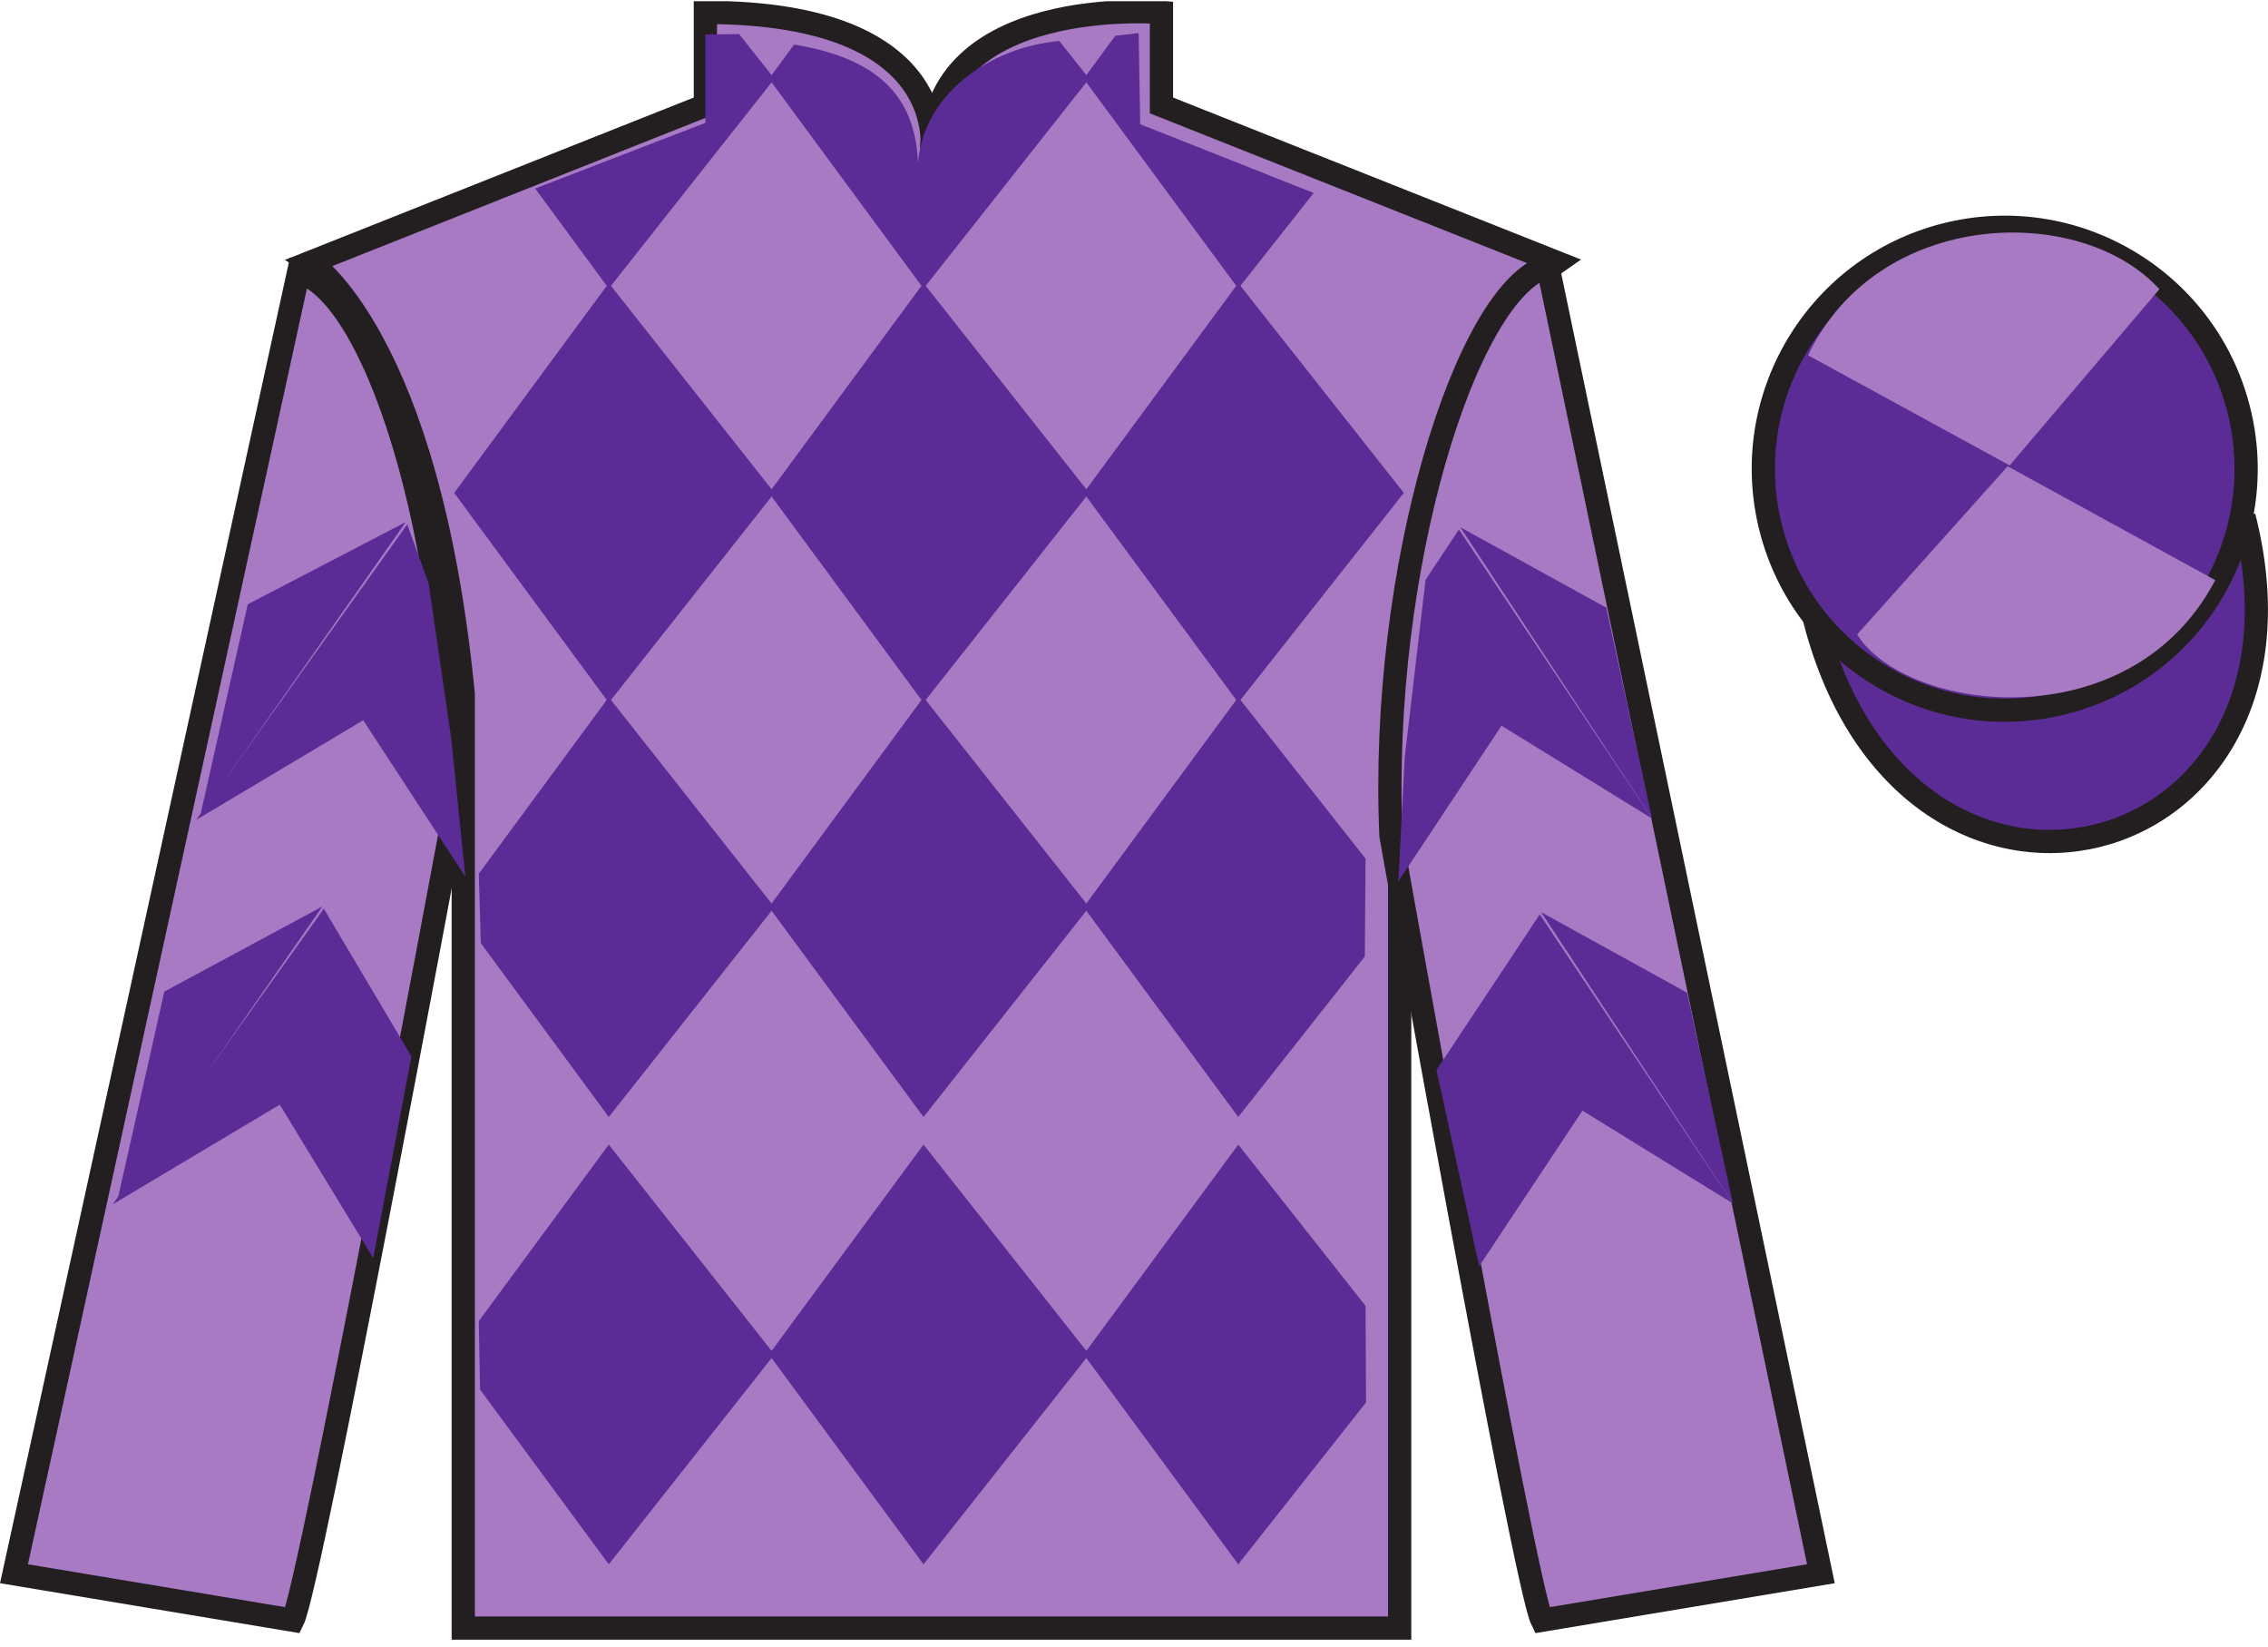 <?xml version="1.0" encoding="UTF-8"?>
<svg xmlns="http://www.w3.org/2000/svg" xmlns:xlink="http://www.w3.org/1999/xlink" width="97.59pt" height="70.85pt" viewBox="0 0 97.59 70.85" version="1.1">
<defs>
<clipPath id="clip1">
  <path d="M 0 70.852 L 97.59 70.852 L 97.59 0.051 L 0 0.051 L 0 70.852 Z M 0 70.852 "/>
</clipPath>
</defs>
<g id="surface0">
<g clip-path="url(#clip1)" clip-rule="nonzero">
<path style=" stroke:none;fill-rule:nonzero;fill:rgb(65.737%,47.735%,76.765%);fill-opacity:1;" d="M 13.352 11.285 C 13.352 11.285 18.434 14.535 19.934 29.867 C 19.934 29.867 19.934 44.867 19.934 70.035 L 60.227 70.035 L 60.227 29.699 C 60.227 29.699 62.02 14.699 66.977 11.285 L 49.977 4.535 L 49.977 0.535 C 49.977 0.535 40.086 -0.301 40.086 6.535 C 40.086 6.535 41.102 0.535 30.352 0.535 L 30.352 4.535 L 13.352 11.285 "/>
<path style="fill:none;stroke-width:10;stroke-linecap:butt;stroke-linejoin:miter;stroke:rgb(13.73%,12.16%,12.549%);stroke-opacity:1;stroke-miterlimit:4;" d="M 133.516 595.648 C 133.516 595.648 184.336 563.148 199.336 409.828 C 199.336 409.828 199.336 259.828 199.336 8.148 L 602.266 8.148 L 602.266 411.508 C 602.266 411.508 620.195 561.508 669.766 595.648 L 499.766 663.148 L 499.766 703.148 C 499.766 703.148 400.859 711.508 400.859 643.148 C 400.859 643.148 411.016 703.148 303.516 703.148 L 303.516 663.148 L 133.516 595.648 Z M 133.516 595.648 " transform="matrix(0.1,0,0,-0.1,0,70.85)"/>
<path style="fill-rule:nonzero;fill:rgb(36.085%,17.488%,58.595%);fill-opacity:1;stroke-width:10;stroke-linecap:butt;stroke-linejoin:miter;stroke:rgb(13.73%,12.16%,12.549%);stroke-opacity:1;stroke-miterlimit:4;" d="M 780.703 442.406 C 820.391 286.781 1004.336 334.359 965.547 486.352 " transform="matrix(0.1,0,0,-0.1,0,70.85)"/>
<path style=" stroke:none;fill-rule:nonzero;fill:rgb(36.085%,17.488%,58.595%);fill-opacity:1;" d="M 45.582 1.762 L 46.867 3.387 L 39.738 12.414 L 33.086 3.387 L 34.172 1.914 C 37.66 2.496 39.383 4.039 39.5 7.008 C 39.738 4.039 42.578 2.039 45.582 1.762 "/>
<path style=" stroke:none;fill-rule:nonzero;fill:rgb(36.085%,17.488%,58.595%);fill-opacity:1;" d="M 26.195 12.176 L 19.543 21.203 L 26.195 30.23 L 33.324 21.203 L 26.195 12.176 "/>
<path style=" stroke:none;fill-rule:nonzero;fill:rgb(36.085%,17.488%,58.595%);fill-opacity:1;" d="M 39.738 12.176 L 33.086 21.203 L 39.738 30.23 L 46.867 21.203 L 39.738 12.176 "/>
<path style=" stroke:none;fill-rule:nonzero;fill:rgb(36.085%,17.488%,58.595%);fill-opacity:1;" d="M 53.281 12.176 L 46.629 21.203 L 53.281 30.23 L 60.406 21.203 L 53.281 12.176 "/>
<path style=" stroke:none;fill-rule:nonzero;fill:rgb(36.085%,17.488%,58.595%);fill-opacity:1;" d="M 26.195 29.992 L 20.602 37.586 L 20.688 40.57 L 26.195 48.051 L 33.324 39.023 L 26.195 29.992 "/>
<path style=" stroke:none;fill-rule:nonzero;fill:rgb(36.085%,17.488%,58.595%);fill-opacity:1;" d="M 39.738 29.992 L 33.086 39.023 L 39.738 48.051 L 46.867 39.023 L 39.738 29.992 "/>
<path style=" stroke:none;fill-rule:nonzero;fill:rgb(36.085%,17.488%,58.595%);fill-opacity:1;" d="M 58.758 36.934 L 53.281 29.992 L 46.629 39.023 L 53.281 48.051 L 58.727 41.148 L 58.758 36.934 "/>
<path style=" stroke:none;fill-rule:nonzero;fill:rgb(36.085%,17.488%,58.595%);fill-opacity:1;" d="M 26.195 49.238 L 20.602 56.832 L 20.656 59.777 L 26.195 67.293 L 33.324 58.266 L 26.195 49.238 "/>
<path style=" stroke:none;fill-rule:nonzero;fill:rgb(36.085%,17.488%,58.595%);fill-opacity:1;" d="M 39.738 49.238 L 33.086 58.266 L 39.738 67.293 L 46.867 58.266 L 39.738 49.238 "/>
<path style=" stroke:none;fill-rule:nonzero;fill:rgb(36.085%,17.488%,58.595%);fill-opacity:1;" d="M 58.758 56.176 L 53.281 49.238 L 46.629 58.266 L 53.281 67.293 L 58.781 60.328 L 58.758 56.176 "/>
<path style=" stroke:none;fill-rule:nonzero;fill:rgb(36.085%,17.488%,58.595%);fill-opacity:1;" d="M 31.805 1.465 L 30.352 1.484 L 30.352 5.285 L 23.027 8.109 L 26.195 12.414 L 33.324 3.387 L 31.805 1.465 "/>
<path style=" stroke:none;fill-rule:nonzero;fill:rgb(36.085%,17.488%,58.595%);fill-opacity:1;" d="M 49.062 5.344 L 48.996 1.422 L 47.988 1.539 L 46.629 3.387 L 53.281 12.414 L 56.527 8.301 L 49.062 5.344 "/>
<path style=" stroke:none;fill-rule:nonzero;fill:rgb(65.737%,47.735%,76.765%);fill-opacity:1;" d="M 12.602 69.699 C 13.352 68.199 19.352 35.949 19.352 35.949 C 19.852 24.449 16.352 12.699 12.852 11.699 L 0.602 67.699 L 12.602 69.699 "/>
<path style="fill:none;stroke-width:10;stroke-linecap:butt;stroke-linejoin:miter;stroke:rgb(13.73%,12.16%,12.549%);stroke-opacity:1;stroke-miterlimit:4;" d="M 126.016 11.508 C 133.516 26.508 193.516 349.008 193.516 349.008 C 198.516 464.008 163.516 581.508 128.516 591.508 L 6.016 31.508 L 126.016 11.508 Z M 126.016 11.508 " transform="matrix(0.1,0,0,-0.1,0,70.85)"/>
<path style=" stroke:none;fill-rule:nonzero;fill:rgb(65.737%,47.735%,76.765%);fill-opacity:1;" d="M 78.352 67.699 L 66.602 11.449 C 63.102 12.449 59.352 24.449 59.852 35.949 C 59.852 35.949 65.602 68.199 66.352 69.699 L 78.352 67.699 "/>
<path style="fill:none;stroke-width:10;stroke-linecap:butt;stroke-linejoin:miter;stroke:rgb(13.73%,12.16%,12.549%);stroke-opacity:1;stroke-miterlimit:4;" d="M 783.516 31.508 L 666.016 594.008 C 631.016 584.008 593.516 464.008 598.516 349.008 C 598.516 349.008 656.016 26.508 663.516 11.508 L 783.516 31.508 Z M 783.516 31.508 " transform="matrix(0.1,0,0,-0.1,0,70.85)"/>
<path style=" stroke:none;fill-rule:nonzero;fill:rgb(36.085%,17.488%,58.595%);fill-opacity:1;" d="M 88.828 30.227 C 94.387 28.809 97.742 23.156 96.324 17.598 C 94.906 12.039 89.25 8.684 83.691 10.102 C 78.137 11.52 74.781 17.176 76.199 22.734 C 77.617 28.289 83.27 31.648 88.828 30.227 "/>
<path style="fill:none;stroke-width:10;stroke-linecap:butt;stroke-linejoin:miter;stroke:rgb(13.73%,12.16%,12.549%);stroke-opacity:1;stroke-miterlimit:4;" d="M 888.281 406.234 C 943.867 420.414 977.422 476.938 963.242 532.523 C 949.062 588.109 892.5 621.664 836.914 607.484 C 781.367 593.305 747.812 536.742 761.992 481.156 C 776.172 425.609 832.695 392.016 888.281 406.234 Z M 888.281 406.234 " transform="matrix(0.1,0,0,-0.1,0,70.85)"/>
<path style=" stroke:none;fill-rule:nonzero;fill:rgb(65.737%,47.735%,76.765%);fill-opacity:1;" d="M 92.918 12.441 L 86.473 20.02 L 77.801 15.285 C 80.797 8.969 89.512 8.707 92.918 12.441 "/>
<path style=" stroke:none;fill-rule:nonzero;fill:rgb(65.737%,47.735%,76.765%);fill-opacity:1;" d="M 79.91 27.293 L 86.387 20.059 L 95.32 24.957 C 91.672 31.902 82.012 30.648 79.91 27.293 "/>
<path style=" stroke:none;fill-rule:nonzero;fill:rgb(36.085%,17.488%,58.595%);fill-opacity:1;" d="M 8.438 35.273 L 15.629 30.984 L 20.023 37.711 L 19.418 31.781 L 18.445 25.105 L 17.523 22.555 "/>
<path style=" stroke:none;fill-rule:nonzero;fill:rgb(36.085%,17.488%,58.595%);fill-opacity:1;" d="M 17.461 22.457 L 10.66 25.996 L 8.625 35.051 "/>
<path style=" stroke:none;fill-rule:nonzero;fill:rgb(36.085%,17.488%,58.595%);fill-opacity:1;" d="M 4.848 51.809 L 12.039 47.52 L 16.059 54.121 L 17.703 45.441 L 13.934 39.09 "/>
<path style=" stroke:none;fill-rule:nonzero;fill:rgb(36.085%,17.488%,58.595%);fill-opacity:1;" d="M 13.875 38.992 L 7.07 42.656 L 5.035 51.715 "/>
<path style=" stroke:none;fill-rule:nonzero;fill:rgb(36.085%,17.488%,58.595%);fill-opacity:1;" d="M 71.086 35.211 L 64.609 31.219 L 60.172 37.914 L 60.441 32.609 L 61.34 24.941 L 62.777 22.777 "/>
<path style=" stroke:none;fill-rule:nonzero;fill:rgb(36.085%,17.488%,58.595%);fill-opacity:1;" d="M 62.836 22.68 L 69.117 26.141 L 71.086 35.211 "/>
<path style=" stroke:none;fill-rule:nonzero;fill:rgb(36.085%,17.488%,58.595%);fill-opacity:1;" d="M 74.566 51.77 L 68.09 47.777 L 63.648 54.473 L 61.812 46.031 L 66.254 39.336 "/>
<path style=" stroke:none;fill-rule:nonzero;fill:rgb(36.085%,17.488%,58.595%);fill-opacity:1;" d="M 66.312 39.238 L 72.594 42.703 L 74.566 51.77 "/>
</g>
</g>
</svg>
